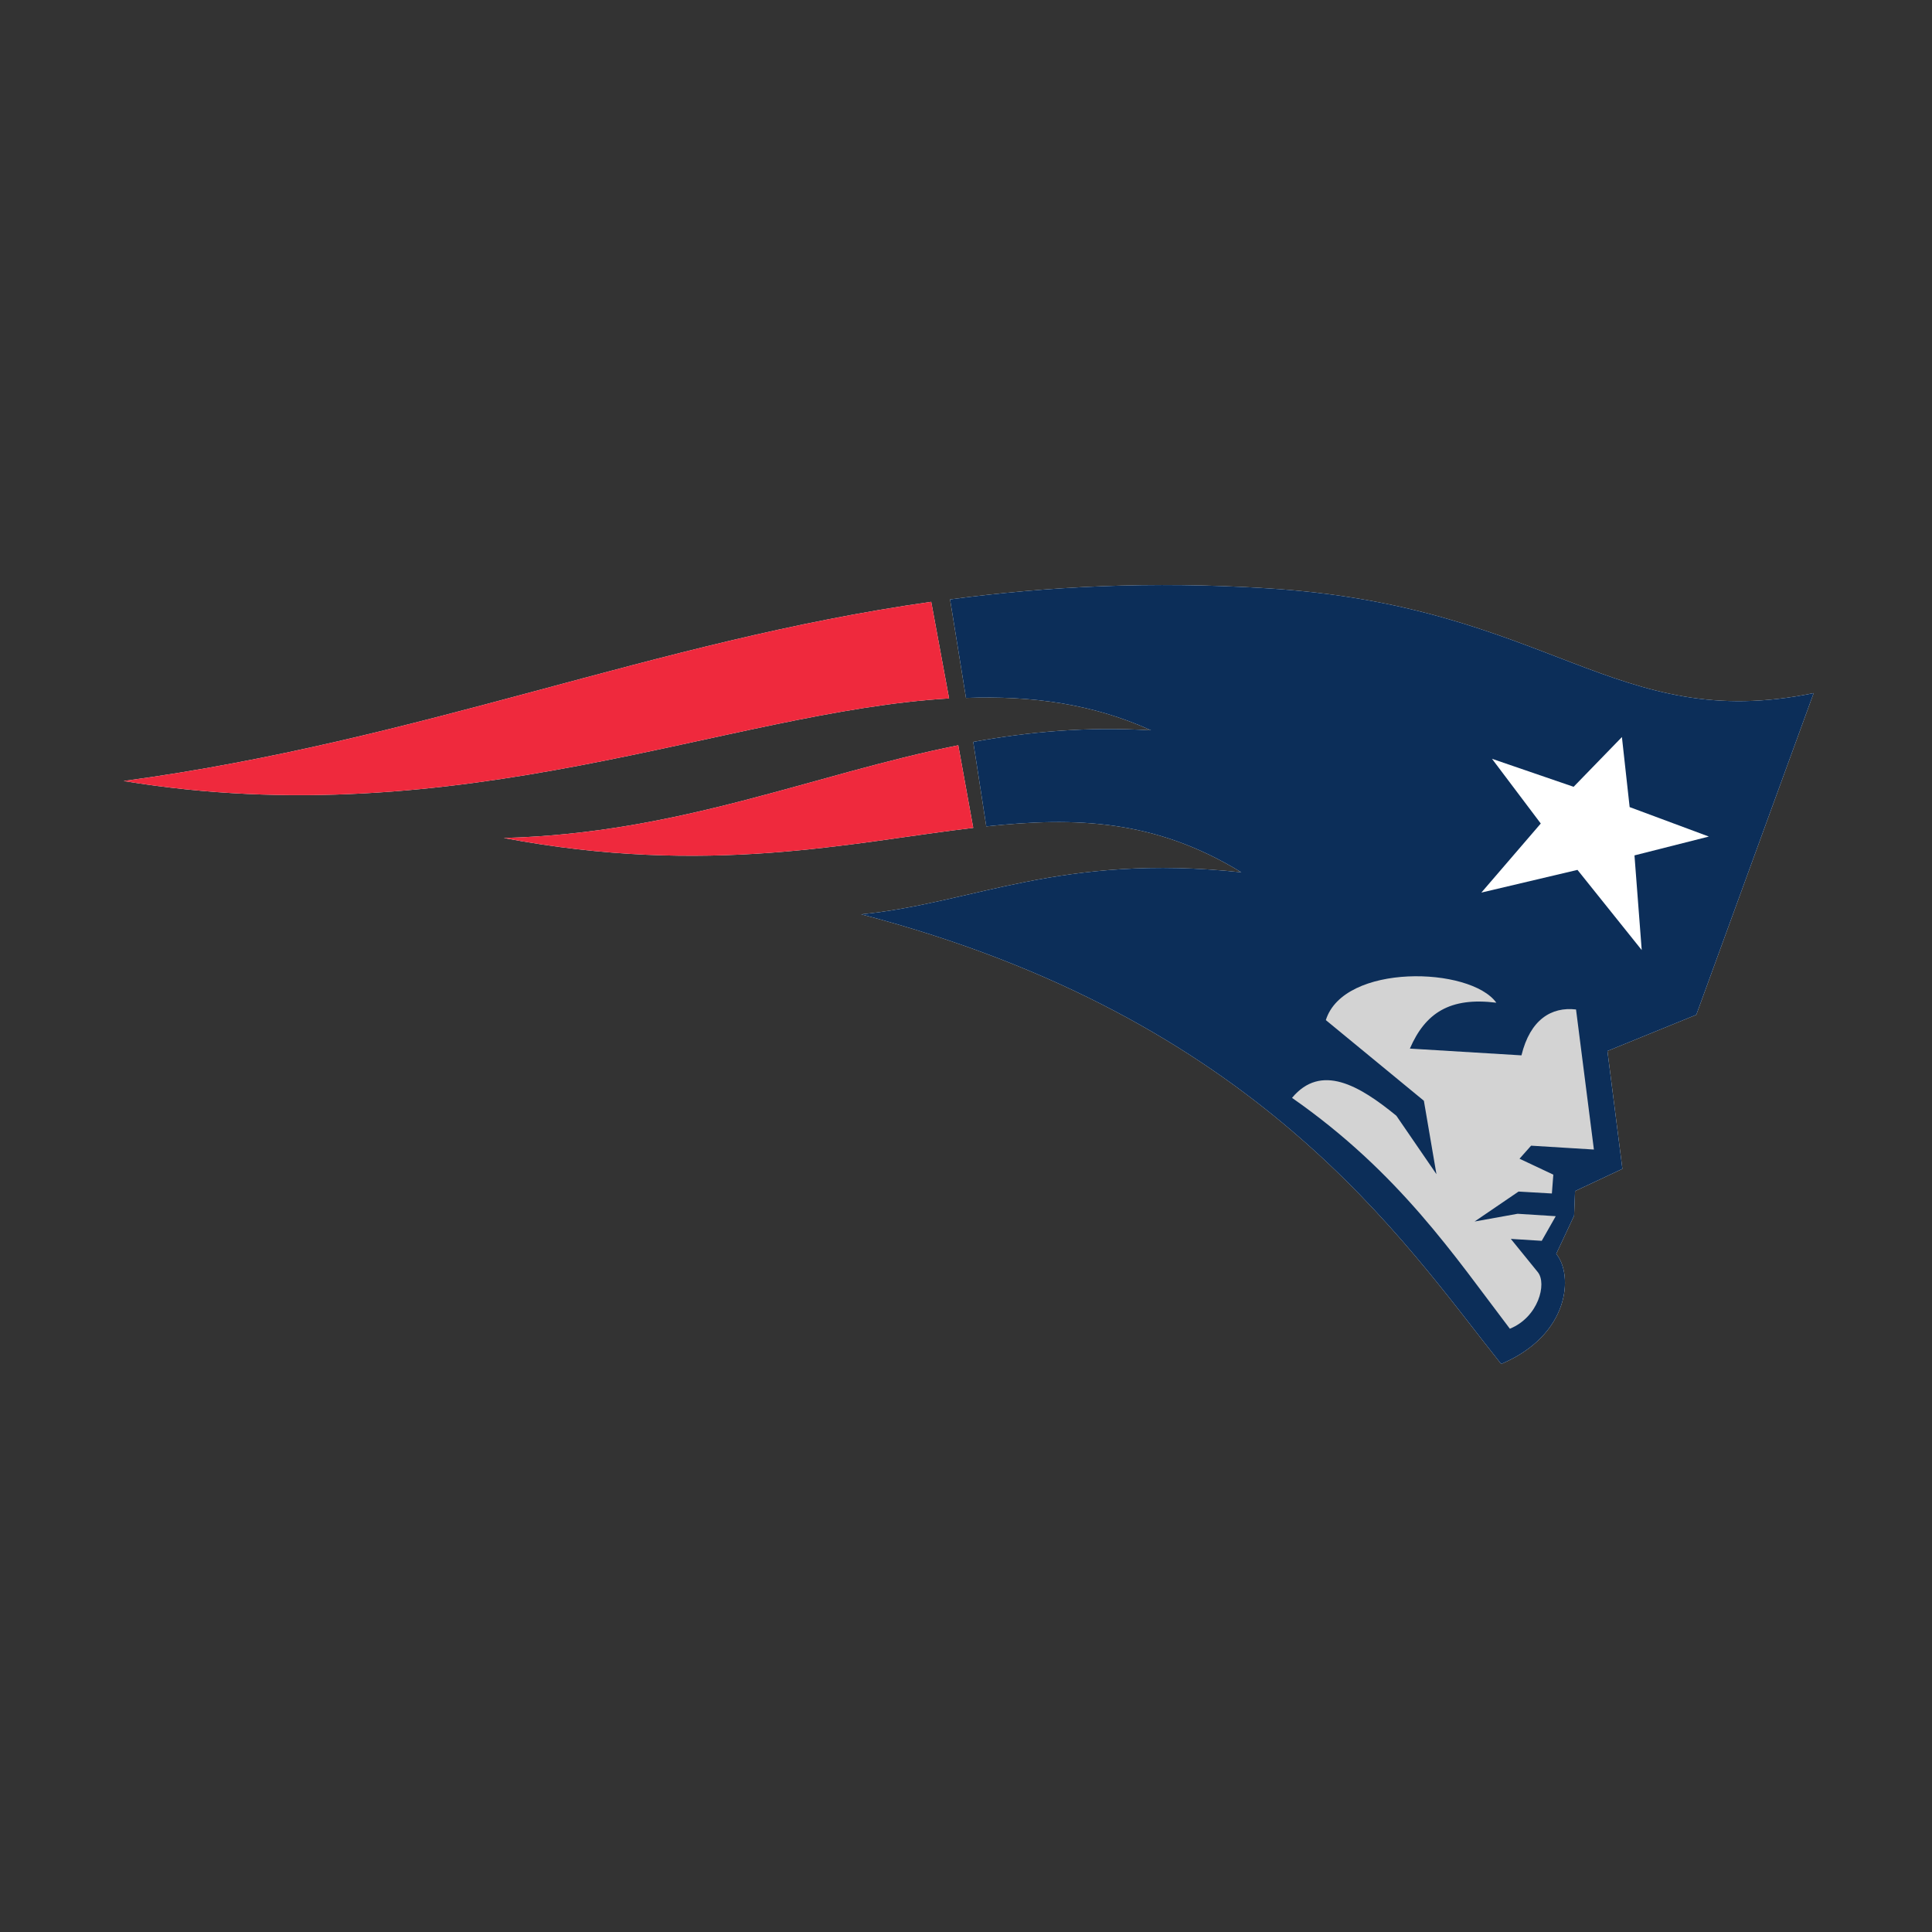 <?xml version="1.0" encoding="utf-8"?>
<!-- Generator: Adobe Illustrator 27.8.0, SVG Export Plug-In . SVG Version: 6.00 Build 0)  -->
<svg version="1.1" id="Calque_1" xmlns="http://www.w3.org/2000/svg" xmlns:xlink="http://www.w3.org/1999/xlink" x="0px" y="0px"
	 viewBox="0 0 400 400" style="enable-background:new 0 0 400 400;" xml:space="preserve">
<rect x="0" y="0" width="400" height="400" fill="#333333" stroke="none"/>
<style type="text/css">
	.st0{fill:#FFFFFF;}
	.st1{fill:#EF293D;}
	.st2{fill:#0C2E59;}
	.st3{fill:#D3D3D3;}
</style>
<path class="st0" d="M196.5,144.6c-45.8,2.7-100.9,28.6-170.9,17.1c62.1-8.4,109.4-28.9,167.2-37.1L196.5,144.6L196.5,144.6z"/>
<path class="st0" d="M204.2,171.1c18.6-2,35-1.4,52.8,9.5c-37.3-4-55.5,6.4-78.7,8.7c82.1,21.5,112.1,67.5,132.5,93.1
	c14.2-6,15-18.4,11.4-22.8l3.7-7.9l0.2-5.1l9.8-4.6l-3.1-24.4l18.4-7.5l24.3-66.6c-41.2,8.5-54.6-18.1-113.2-21.7
	c-23.9-1.5-45.4-0.4-65.6,2.3l3.3,20.4c13.5-0.5,26.2,1.2,38.3,6.7c-13.3-0.8-25.2,0.3-36.8,2.4L204.2,171.1L204.2,171.1z"/>
<path class="st0" d="M201.5,171.4c-25.4,3-54.8,10.1-97.2,2.1c36.6-1,64-13.2,94.1-19.2L201.5,171.4L201.5,171.4z"/>
<path class="st1" d="M196.5,144.6c-45.8,2.7-100.9,28.6-170.9,17.1c62.1-8.4,109.4-28.9,167.2-37.1L196.5,144.6L196.5,144.6z"/>
<path class="st2" d="M204.2,171.1c18.6-2,35-1.4,52.8,9.5c-37.3-4-55.5,6.4-78.7,8.7c82.1,21.5,112.1,67.5,132.5,93.1
	c14.2-6,15-18.4,11.4-22.8l3.7-7.9l0.2-5.1l9.8-4.6l-3.1-24.4l18.4-7.5l24.3-66.6c-41.2,8.5-54.6-18.1-113.2-21.7
	c-23.9-1.5-45.4-0.4-65.6,2.3l3.3,20.4c13.5-0.5,26.2,1.2,38.3,6.7c-13.3-0.8-25.2,0.3-36.8,2.4L204.2,171.1L204.2,171.1z"/>
<path class="st1" d="M201.5,171.4c-25.4,3-54.8,10.1-97.2,2.1c36.6-1,64-13.2,94.1-19.2L201.5,171.4L201.5,171.4z"/>
<path class="st3" d="M267.5,227.3c22.2,15.5,33.6,32.7,45.1,47.8c5.9-2.4,7.7-9.3,5.8-11.7l-5.6-6.9l6.4,0.4l2.9-5.1l-7.9-0.5
	l-8.9,1.6l9.1-6.2l6.9,0.4l0.3-3.9l-7-3.3l2.4-2.7l13,0.8l-3.7-29c-5.1-0.6-9.5,2.1-11.3,9.5l-23.1-1.4c3.2-7.4,8.3-10.7,17.9-9.5
	c-5.4-7.5-31.6-8.2-35.3,3.6l20.3,16.7l2.6,15.2l-8.3-12.1C281.4,224.7,273.5,220.1,267.5,227.3L267.5,227.3z"/>
<path class="st0" d="M335.8,152.6l1.6,14.5l16.4,6.1l-15.4,3.9l1.5,19.6l-13.3-16.6l-19.9,4.7l12.3-14.3l-10.1-13.4l16.9,5.8
	L335.8,152.6L335.8,152.6z"/>
</svg>
